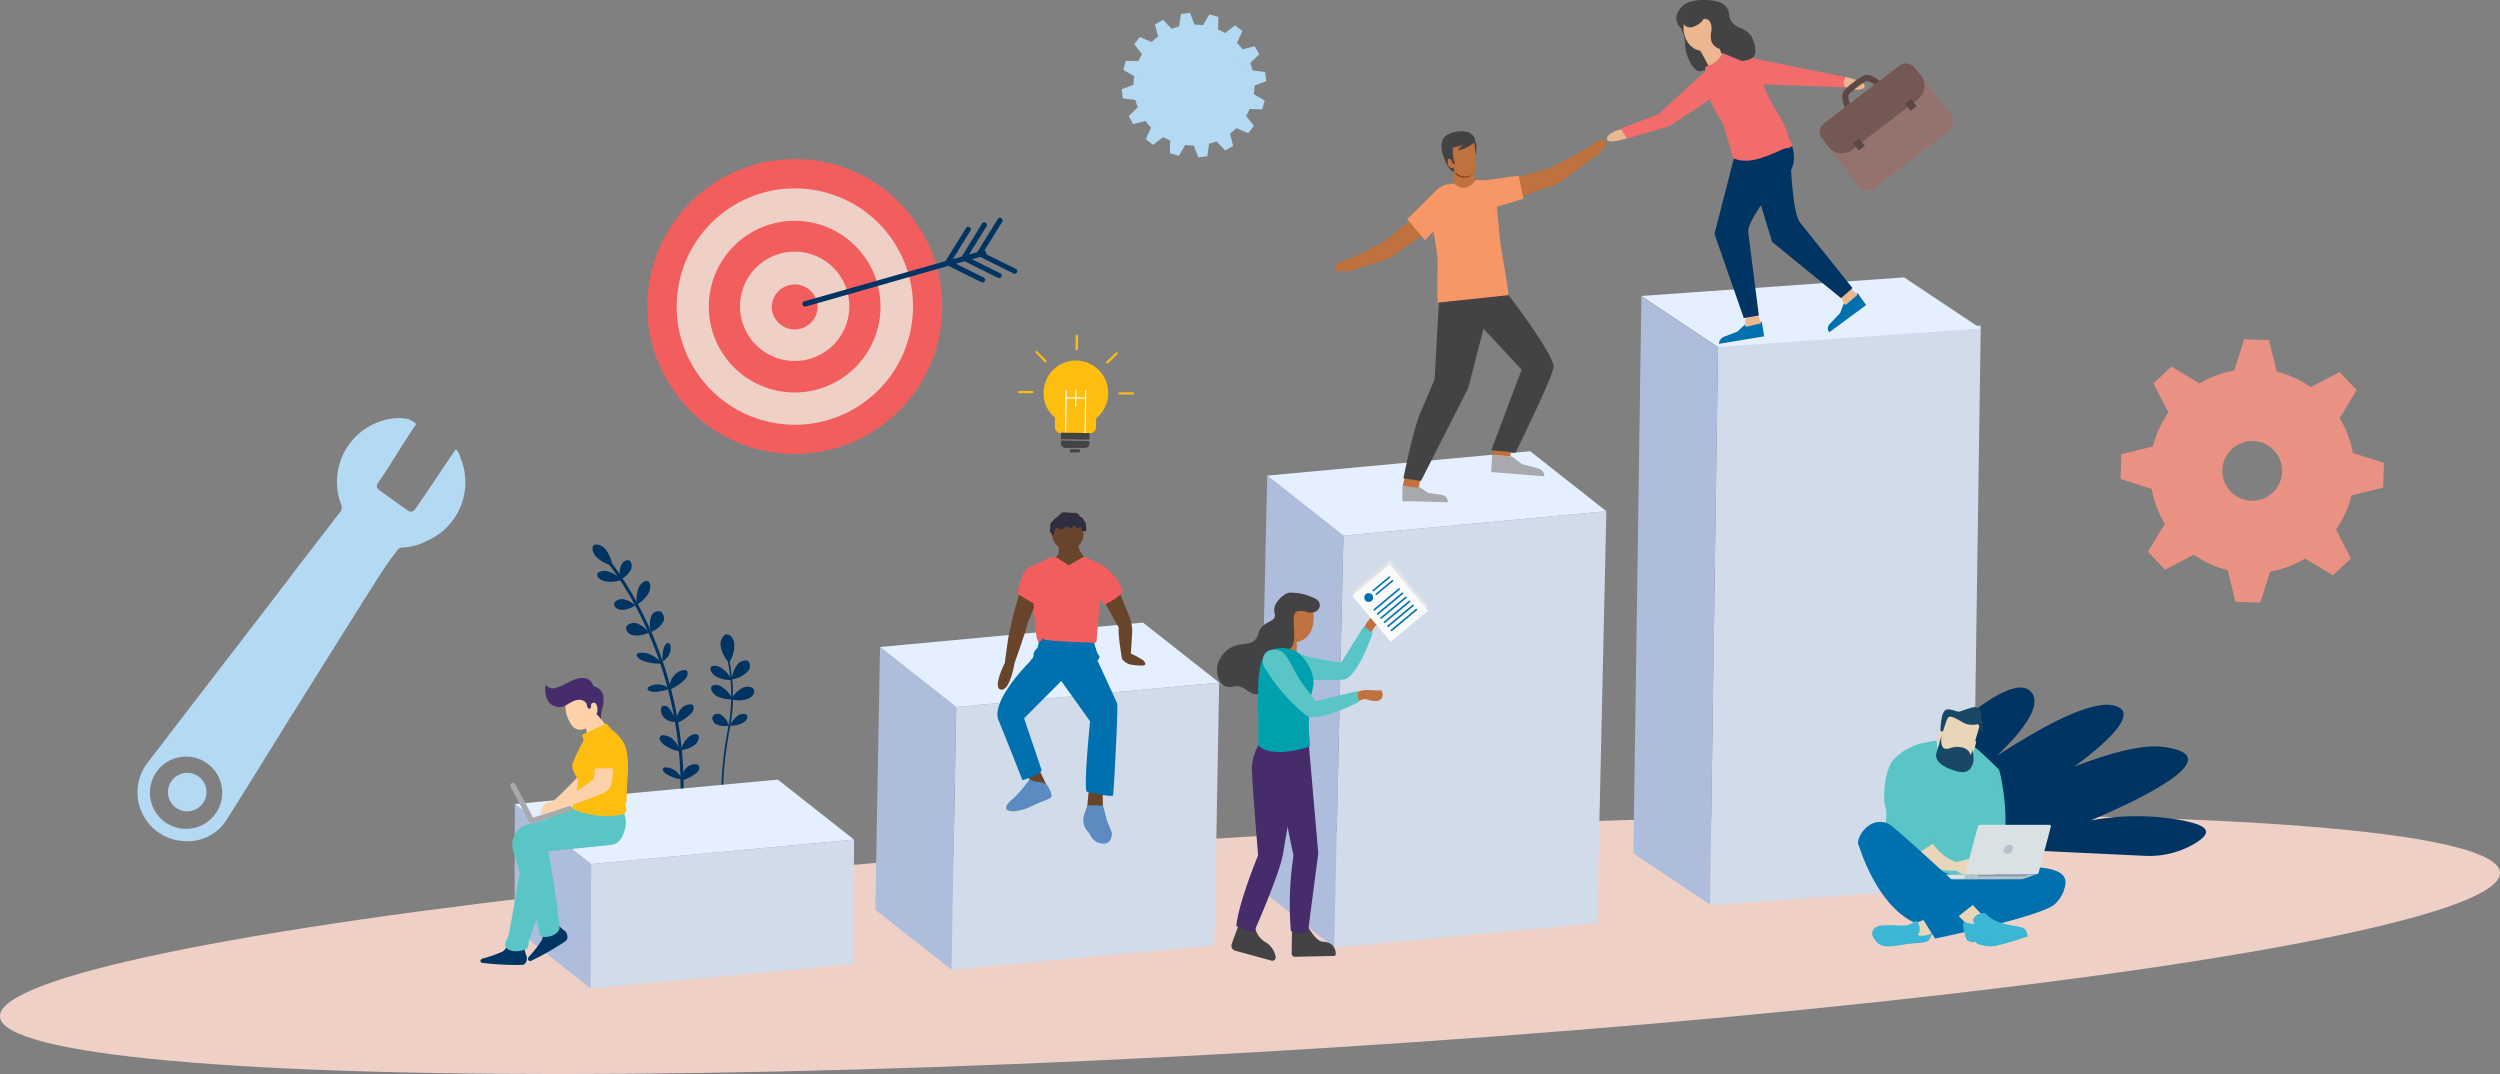 <svg xmlns="http://www.w3.org/2000/svg" viewBox="0 0 553.39 237.74"><rect x="0" y="0" width="553.39" height="237.74" fill="#808080" stroke="none"/><defs><style>.cls-1{fill:#efd0c7;}.cls-2{fill:#003462;}.cls-3{isolation:isolate;}.cls-4{fill:#d1dbea;}.cls-5{fill:#aebddc;}.cls-6{fill:#e4efff;}.cls-7{fill:#59c5c7;}.cls-8{fill:#c4d1e1;}.cls-9{fill:#e4eef3;}.cls-10{fill:#e9d6b8;}.cls-11{fill:#163f59;}.cls-12{fill:#194866;}.cls-13{fill:#0070af;}.cls-14{fill:#b6c2c9;}.cls-15{fill:#d8e5ed;}.cls-16{fill:#879ba6;}.cls-17{fill:#d9e1e4;}.cls-18{fill:#3bb6d5;}.cls-19{fill:#ecb690;}.cls-20{fill:#f26c6c;}.cls-21,.cls-41{fill:#434345;}.cls-22{fill:#a7a9ac;}.cls-23{fill:#bf713e;}.cls-24{fill:#f79765;}.cls-25{fill:#7b3500;}.cls-26{fill:#462c6b;}.cls-27{fill:#00a1af;}.cls-28{fill:#5d4744;}.cls-29{fill:#95726d;}.cls-30{fill:#735854;}.cls-31{fill:#68442a;}.cls-32{fill:#3f3d56;}.cls-33{fill:#f15e5d;}.cls-34{fill:#5b8bc0;}.cls-35{fill:#2f2e41;}.cls-36{fill:#e3e4e5;}.cls-37{fill:#fafafa;}.cls-38,.cls-45{fill:#febe10;}.cls-38,.cls-41{fill-rule:evenodd;}.cls-39,.cls-40{fill:#ffd67b;stroke:#fffef9;stroke-miterlimit:10;stroke-width:0.25px;}.cls-40{stroke-linecap:round;}.cls-42{fill:#b4d9f3;}.cls-43{fill:#e99182;}.cls-44{fill:#fdd1a9;}</style></defs><g id="Layer_2" data-name="Layer 2"><g id="Layer_1-2" data-name="Layer 1"><ellipse class="cls-1" cx="276.69" cy="209.07" rx="277.15" ry="23.86" transform="translate(-11.58 16.28) rotate(-3.3)"/><path class="cls-2" d="M474.71,189.44a19.75,19.75,0,0,0,11-2.65c4.72-2.79,2.54-4.17-2.64-5.18a55.2,55.2,0,0,0-20.26,0c14-6,30.36-14.53,15.86-16.29-4.52-.55-11.6,1.32-19.52,4.39,9-6.64,14-12.21,8.83-13.53-4.82-1.23-15,4-25.95,11.14,6.32-6.09,10.07-11.49,7.49-14.24-2.11-2.24-6.93,0-12.56,4.29.43-4-1.14-6.49-5-6.18-3.64.28-6.78,4.78-9.13,10.24-3.06-8.79-12-14.49-21.32-12.31-11,2.57-3.25,23.65-9.23,36.4Z"/><g class="cls-3"><polygon class="cls-4" points="355.58 113.17 353.53 204.33 295.32 209.73 297.37 118.57 355.58 113.17"/><polygon class="cls-5" points="295.32 209.73 278.46 196.44 280.51 105.28 297.37 118.57 295.32 209.73"/><polygon class="cls-6" points="297.37 118.57 280.51 105.28 338.71 99.88 355.58 113.17 297.37 118.57"/></g><g class="cls-3"><polygon class="cls-4" points="438.45 72.05 436.66 196.12 378.51 200.37 380.3 76.16 438.45 72.05"/><polygon class="cls-5" points="378.52 200.23 361.56 188.92 363.33 65.58 380.29 76.89 378.52 200.23"/><polygon class="cls-6" points="380.29 76.81 363.33 65.51 421.48 61.4 438.44 72.7 380.29 76.81"/></g><g class="cls-3"><polygon class="cls-4" points="269.87 151.09 268.82 209.25 210.62 214.66 211.66 156.5 269.87 151.09"/><polygon class="cls-5" points="210.62 214.66 193.75 201.37 194.8 143.21 211.66 156.5 210.62 214.66"/><polygon class="cls-6" points="211.66 156.5 194.8 143.21 253 137.81 269.87 151.09 211.66 156.5"/></g><path class="cls-7" d="M425.35,164.55c-2.23.52-6.35,2.41-7.26,5.74-1.37,5,1.09,12.41-3.09,19.56-1.34,2.27,22.43,5.73,22.43,5.73l5-25.3s-5.66-5.59-6.82-6C433.18,163.49,429.81,163.52,425.35,164.55Z"/><path class="cls-7" d="M442.46,170.3c.79,2,2.7,14.13.33,16.94-.28.32,1.19.86.9,2.35-.05.25-.51,1.44-.51,1.44l-1.91.46-5.71-3.31,1.13-1.29h.52a1.13,1.13,0,0,0,.37-1c-.13-.56,1.34-1.44,3.69-10.76C442,172.41,442.28,169.85,442.46,170.3Z"/><path class="cls-7" d="M440,186.62l-1.7-.39-.68-.12a1.21,1.21,0,0,1-.39.79l1.31.07,1.55.34,1.85,1.08Z"/><path class="cls-8" d="M437.52,188.14a5.25,5.25,0,0,1,2.43.7c.84.53,1.61,1.66.82,2.26a13,13,0,0,1-2,1.14S435.76,192.28,437.52,188.14Z"/><path class="cls-9" d="M440.76,191.14,440,191a15,15,0,0,0-3.15-.08c-.39.21-1.67,1-1.67,1l-.27.23a1.36,1.36,0,0,0,1.45-.18c.85-.55.91-.11.91-.11l-.15.72v.92l-.13.38s-.12.21,0,.29a.53.53,0,0,0,.52.13l.86-1.43.21,1.57a.59.59,0,0,0,.37.27c.24.06.25,0,.25,0l.19-.39a.57.57,0,0,0,.17.28.79.79,0,0,0,.49.14l-.05-1.65.33.85a.63.63,0,0,0,.38.27l.35.09Z"/><path class="cls-10" d="M426.57,184.47s1.93,5,6.72,6.42c.83.25,1.33,1.14.92,1.41a4.11,4.11,0,0,1-2.43.41,12.49,12.49,0,0,1-8.27-3.16c-3.45-3.38-4.53-4.91-4.15-6.58S426.57,184.47,426.57,184.47Z"/><path class="cls-7" d="M418.8,168.62c-1.05,1.63-1.68,4.26-1.73,8,0,2.93,2.46,7.76,2.83,9.23.06.25.2,1.31.2,1.31l2.81,2.79,5.77-3.72L427,183.63l-.52,0a8.25,8.25,0,0,1-.21-2c.1-.56-1.46-8.13-2.21-13C423.62,165.89,419.83,167,418.8,168.62Z"/><path class="cls-7" d="M423.68,183.54l1.67-.48.68-.16a1.23,1.23,0,0,0,.44.77l-1.32.13-1.52.43-1.79,1.17Z"/><path class="cls-10" d="M432.92,190.87l2.93-.74s.8,1.1.64,1.37a7.44,7.44,0,0,0,0,1.88L435,194.53l-1.14-.39s-.08-.49.32-.53-.26-.34-.47-.46S431.87,192.16,432.92,190.87Z"/><path class="cls-9" d="M428.87,164.36a1.75,1.75,0,0,0,1.06,2.25l1.64.59a1.8,1.8,0,0,0,2.29-1l1.53-4.1a1.74,1.74,0,0,0-1.06-2.24l-1.64-.6a1.79,1.79,0,0,0-2.28,1Z"/><path class="cls-10" d="M436,168.1a1.15,1.15,0,0,1-1.42.76l-5-1.42a1.12,1.12,0,0,1-.78-1.4l2.14-7.22a1.16,1.16,0,0,1,1.43-.76l5,1.42a1.12,1.12,0,0,1,.78,1.4Z"/><path class="cls-11" d="M437.73,162.37a4.45,4.45,0,0,0,1.13-.9,1.71,1.71,0,0,0-.3-1.56c-.46-.47-1.1,0-1.1,0s.74.74.73.93A15.2,15.2,0,0,1,437.73,162.37Z"/><path class="cls-12" d="M429.53,161.92a15.93,15.93,0,0,1,.46-3.76c.37-.77.63-1.31,1.67-1.1,1.55.29,1.48.61,2.35.38a24,24,0,0,1,3-.93,1.56,1.56,0,0,1,1.55,2,1.61,1.61,0,0,0,.29,1.52,2.69,2.69,0,0,1-1,.24,4.44,4.44,0,0,1-3.42-.39c-1-.58-2.77-1.73-3.23-1s-1.06,3.07-1.21,3.23S429.67,162.11,429.53,161.92Z"/><path class="cls-10" d="M430.45,164.54a.38.38,0,0,1-.48.25l-1.07-.3a.38.38,0,0,1-.26-.47l.57-1.92a.39.39,0,0,1,.48-.26l1.07.31a.37.37,0,0,1,.26.46Z"/><path class="cls-10" d="M436.84,166.37a.38.38,0,0,1-.47.26l-1.07-.31a.37.37,0,0,1-.26-.47l.57-1.92a.38.38,0,0,1,.47-.25l1.07.3a.37.37,0,0,1,.26.47Z"/><path class="cls-12" d="M429.82,162.69s-.85,2.84-1.13,3.79-.46,2.84,4.46,4.25c2.92.84,3.44-1.3,3.64-2a6.2,6.2,0,0,0-.2-2.67l-.34,1.18a2.41,2.41,0,0,0-1.66-1.72c-2.24-.64-3.12.5-4.1.19C429.73,165.49,429.52,164.11,429.82,162.69Z"/><path class="cls-13" d="M457,196.45c-.74,1.91-13.28,8.8-17.44,8.32l-12.56.39c-10.66-1.44-15.46-17.8-15.46-17.8.49-4.09,10.91,2,14.63,3.9,5.9,3,9.65,3.2,9.65,3.2,4,.46,8.62-2.47,13.63-2.5C454.94,191.93,458.14,193.43,457,196.45Z"/><path class="cls-14" d="M429.69,194.07v-.53l21.62,0V194l-.05.09a1.43,1.43,0,0,1-1.35.53l-18.81.05a1.45,1.45,0,0,1-1.35-.52Z"/><path class="cls-15" d="M434.9,194.14a0,0,0,0,1,0,0l0,.08a1,1,0,0,1-.31.26h-3.29a1.49,1.49,0,0,1-1.3-.42l-.05-.07v-.27h5Z"/><rect class="cls-16" x="437.82" y="193.63" width="10.8" height="0.36" transform="translate(-0.47 1.08) rotate(-0.14)"/><path class="cls-17" d="M435,193.51l2.77-10.44a.72.72,0,0,1,.64-.5l15.17,0a.36.36,0,0,1,.37.49l-2.77,10.44Z"/><path class="cls-14" d="M443.58,188a.73.73,0,0,0,.73,1,1.39,1.39,0,0,0,1.24-1,.72.72,0,0,0-.73-1A1.36,1.36,0,0,0,443.58,188Z"/><path class="cls-10" d="M425,207.85c1.5.27,2.66-1.41,2.66-1.41l3.91-2.93-.78-2-7.58,3.2S423.52,207.57,425,207.85Z"/><path class="cls-18" d="M427.68,206.32a3.77,3.77,0,0,1-.3,1c-.3.77-.66,1-1,1.14-1.45.4-2.49.17-6,.77s-4.51.1-5.5-1.49.08-2.8,1.78-2.9c2.45-.14,3.81.15,5.09,0a4.09,4.09,0,0,0,2.21-.93c.74-.43,1.38,2.21.67,2.81S427.14,207.31,427.68,206.32Z"/><path class="cls-18" d="M426.91,207.82c-1.44.4-2.48.17-6,.78s-4.51.09-5.5-1.5a1.76,1.76,0,0,1-.19-1.88,1.65,1.65,0,0,0-.38,2.47c1,1.59,2,2.1,5.5,1.49s4.52-.37,6-.77a1.34,1.34,0,0,0,.82-.69A.93.93,0,0,1,426.91,207.82Z"/><path class="cls-10" d="M427.67,206.37a.18.18,0,0,0,0-.05l0,.05Z"/><path class="cls-13" d="M425.35,203s26.72-10.31,28.24-10.3c5.13,0,3.88,5.11,1.24,7.46-3.11,2.78-26.5,7.6-26.5,7.6Z"/><polygon class="cls-10" points="435.86 205 428.71 198.14 431.85 195.19 439.64 203.48 435.86 205"/><path class="cls-13" d="M437.44,199.72s-18.19-16.89-19.43-17.4c-4.18-1.74-6.86,2.78-6.74,4.36.16,2,18.65,19,18.65,19Z"/><path class="cls-18" d="M448.29,205.72a3,3,0,0,1,.48,1.55s-6.19,2.19-8.36,2.2a11.8,11.8,0,0,1-2.53-.51c-.16-.05-.53-.47-.69-.52s-.37.19-.62.11a8.09,8.09,0,0,1-1.13-.43c-1.26-2.73-.8-4.06-.8-4.06s2.82.83,2.34.21c-1-1.35,2-2.67,2.62-2C442.19,205.2,447.05,204.57,448.29,205.72Z"/><path class="cls-18" d="M448.62,206.29a55.92,55.92,0,0,1-6.7,2.21,13.78,13.78,0,0,1-7-1.67,13.61,13.61,0,0,0,.51,1.29,8.09,8.09,0,0,0,1.13.43c.25.08.33-.2.62-.11s.53.47.69.52a11.8,11.8,0,0,0,2.53.51c2.17,0,8.36-2.2,8.36-2.2A4.16,4.16,0,0,0,448.62,206.29Z"/><path class="cls-13" d="M380.51,76.11l7.6-1.26,1.06-.18,1.32-.22L390,71.23l-3.77.65-1.7,1.55-2.87,1.09a1.82,1.82,0,0,0-1.17,1.59Z"/><path class="cls-19" d="M389.84,71.56l-3.17.76a.31.31,0,0,1-.37-.21l.12-2.19,2.63-.59Z"/><path class="cls-13" d="M404.93,73.54l6.2-4.57.86-.64,1.09-.8-1.88-2.66-3.07,2.3-.81,2.15L405,71.74a1.38,1.38,0,0,0-.09,1.8Z"/><path class="cls-19" d="M411.19,65.25l-2.49,2.12a.31.31,0,0,1-.41,0l-.89-2,2.08-1.72Z"/><polygon class="cls-20" points="381.97 11.69 408.88 17.14 409.04 19.35 389.12 18.65 381.97 11.69"/><path class="cls-21" d="M371.22,4.75s1.87,2.65,1.79,5,1.87,6.39,3.41,6,3.95-.28,3.55-2.83S371.22,4.75,371.22,4.75Z"/><path class="cls-21" d="M380.68,12.81a3.54,3.54,0,0,1-2.39-.79,6.69,6.69,0,0,1-1.63-2A12.13,12.13,0,0,1,375.19,6a2.35,2.35,0,0,1-2.32.64,2.79,2.79,0,0,1-1.69-3.35A4.31,4.31,0,0,1,374,.43a10.22,10.22,0,0,1,4.12-.38,7.65,7.65,0,0,1,2.68.52,3.17,3.17,0,0,1,1.84,1.92c.16.55.11,1.15.3,1.69a4,4,0,0,0,2.26,2,5.33,5.33,0,0,1,2.47,1.83c.57,1,1.34,3.54.57,4.44s-1.93.95-3.09,1.11-3.38-.71-4.55-.84"/><ellipse class="cls-19" cx="377.07" cy="6.11" rx="5.18" ry="4.39" transform="translate(347.61 382.07) rotate(-86.45)"/><path class="cls-2" d="M393.15,30.93,384,34.29l-4.49,17.47L386,70.4l3.33-.58s-2-15.78-2.35-18.4,6.7-11.22,6.7-11.22,5.75-2,2.33-9.79S393.15,30.93,393.15,30.93Z"/><path class="cls-2" d="M390.24,28.71,387,36.29l5.27,17.25L407.53,66l2.53-2.23s-9.91-12.43-11.59-14.48-2.06-12.73-2.06-12.73-2.08,3.22-2.15-3.24C394.17,24.84,390.24,28.71,390.24,28.71Z"/><path class="cls-19" d="M379.54,17l2-4.54a4.71,4.71,0,0,1-.74-4.72l-5,2.42Z"/><path class="cls-20" d="M383.67,35c3.43,1.64,7.88-.6,11.41-2.16.59,0,1.62-.16,1.65-.74,0-.14-.65-1.54-.69-1.66-2-6-4.79-7.46-5.88-12.82-.51-1.8-1,.36-1.92-2.78l-1.1-.58a18.08,18.08,0,0,0-1.84-.86l-4-1.66-.2.38a5.36,5.36,0,0,1-3.25,2.52c-.31.09-.48.31-.42.79,0,0,0,.39,0,.43,0,4.5,1.35,7.52,3.93,11.43Z"/><path class="cls-21" d="M377.09,4.27a4.45,4.45,0,0,1-2.26,1.65,1.82,1.82,0,0,1-1.9-.3,1.71,1.71,0,0,1-.27-1.4A4.32,4.32,0,0,1,375.58,1a6.09,6.09,0,0,1,4.47.41,3.93,3.93,0,0,1,2.48,3.27c0,.74-.33,1.54,0,2.19a2.8,2.8,0,0,0,1.34,1c.5.24,1,.6,1.11,1.16a1.21,1.21,0,0,1-.42,1,2.9,2.9,0,0,1-1,.54,5.14,5.14,0,0,1-2.71.28,2.75,2.75,0,0,1-2-1.67A4.79,4.79,0,0,1,378.8,7a3.47,3.47,0,0,0-.23-2.07,1.34,1.34,0,0,0-1.78-.62"/><path class="cls-19" d="M360.37,30.53s-4.37,1.53-4.67.31,3.05-2.57,3.93-2.13S360.37,30.53,360.37,30.53Z"/><path class="cls-19" d="M408.56,17.08s4.55.85,4.21,2.06-3.93.7-4.47-.11S408.56,17.08,408.56,17.08Z"/><polygon class="cls-20" points="367.01 25.32 377.44 15.83 379.65 21.22 369.59 27.89 367.01 25.32"/><polygon class="cls-20" points="360.12 30.68 369.59 27.89 367.01 25.32 358.77 28.43 360.12 30.68"/><path class="cls-22" d="M341.84,105.43l-8.94-.72-1.25-.1-1.57-.12.23-3.78,4.44.38,2.13,1.63,3.67,1a1.78,1.78,0,0,1,1.29,1.68Z"/><polygon class="cls-23" points="330.38 100.71 334.36 101.03 334.44 99.69 330.46 99.37 330.38 100.71"/><path class="cls-22" d="M320.54,111.18l-7.7-.22-1.08,0-1.34,0,0-3.25,3.82.13,1.9,1.3,2.93.38a1.65,1.65,0,0,1,1.44,1.73Z"/><path class="cls-23" d="M310.51,107.64l3.25.31a.29.29,0,0,0,.33-.25l.37-2-3.47-.35Z"/><path class="cls-21" d="M317.55,84l1-17.83,14.82-1.6s10.89,14.15,10.52,16.74-8.42,18.89-8.42,18.89l-5.36-.55,6.72-17.83-8.45-9.06L325,85.89l-10.45,20.56-3.89-.56s2.26-11.68,4.12-15.39Z"/><path class="cls-23" d="M350.7,33.35s3.77-3.17,4.61-2.24-1.95,3.81-2.92,3.84S350.7,33.35,350.7,33.35Z"/><path class="cls-24" d="M318.25,67l15.68-1.67c-.34-2.66-.94-6.35-1.31-8.39l-.06-.37c-.24-1.31-.44-2.6-.58-4,0-.14,0-.27,0-.41-.05-.55-.15-.32-.17-.9,0-.95-.24-3-.35-4.07-.18-1.78-.06-3.7-.43-4.84-.47-1.38-.32-2-1.9-2.25a7.91,7.91,0,0,0-2.11-.25l-6.27.92c-4.33.63-4.32,4.87-3.88,7.73.34,2.27.75,4.54,1.11,6.81.48,3.09.16,3.51.2,6.63C318.16,62.82,318.16,66,318.25,67Z"/><polygon class="cls-23" points="335.94 43.76 345.15 40.52 352.75 34.81 351.44 32.78 343.06 37.25 334.99 39.5 335.94 43.76"/><path class="cls-23" d="M299.91,56.88s-4.76,1.27-4.48,2.5,4.24.58,4.82-.2S299.91,56.88,299.91,56.88Z"/><polygon class="cls-23" points="315.82 51.35 307.89 57.05 298.87 60.02 297.95 57.78 306.41 53.47 312.88 48.13 315.82 51.35"/><path class="cls-23" d="M326.18,36.87l.33,3.2s-2.14,3-4.64.54l-.13-3.28Z"/><path class="cls-25" d="M324,39.3a.54.54,0,0,0,.18,0,2.68,2.68,0,0,0,1.93-.83.11.11,0,0,0,0-.16.14.14,0,0,0-.18,0,2.48,2.48,0,0,1-3.63-.08.14.14,0,0,0-.18,0,.1.1,0,0,0,0,.16A2.76,2.76,0,0,0,324,39.3Z"/><path class="cls-23" d="M326.64,33.12c-.15,2.55.78,5.21-1.37,5.84-1,.32-2.34-.37-3.27-1a3.35,3.35,0,0,1-1.83-2.26c-.56-2.58.7-5.29,2.66-5.76C325.94,29.22,326.79,30.48,326.64,33.12Z"/><path class="cls-21" d="M326.49,31.13a1,1,0,0,0-.23-.89l-.17-.2a5.43,5.43,0,0,0-1-.77h0a6.54,6.54,0,0,0-4.78.59,2.27,2.27,0,0,0-1.11,1.56,5.49,5.49,0,0,0,.26,3c.08.26.16.49.24.68a6.74,6.74,0,0,0,1.65,2.72A.93.93,0,0,0,322,38h0l-.09-.13a3.61,3.61,0,0,1-.15-.86.49.49,0,0,1-.28.2.64.64,0,0,1-.37-.09,1.2,1.2,0,0,1-.65-1,2.9,2.9,0,0,1,0-.5h0a.9.9,0,0,1,.12-.36.28.28,0,0,1,.2-.13.82.82,0,0,1,.46.25l0,0a2.78,2.78,0,0,0,.12.38l.16.42a1.65,1.65,0,0,0,.56.17v-.09a7,7,0,0,1-.49-2.45c0-.21,0-.41,0-.62s0-.38,0-.57v0a7.35,7.35,0,0,0,2.4-.68,3,3,0,0,0-.69.58l-.19.22c-.16.18-.3.37-.45.54a6.76,6.76,0,0,0,3.28-1.44l.37-.31h0c0,.21.07.43.11.65a16.22,16.22,0,0,1,.21,2.41h0c0-.21.05-.42.09-.64a6.11,6.11,0,0,0,.08-.87A3.81,3.81,0,0,0,326.49,31.13Z"/><polygon class="cls-24" points="328.03 40.01 336.16 38.88 337.23 44 330.34 46.07 328.03 40.01"/><polygon class="cls-24" points="317.8 42.25 311.49 48.53 315.44 53.19 319.14 49.23 317.8 42.25"/><path class="cls-23" d="M302,139.39s-.14-1.25,1.73-2.85,1.74-1.74,1.74-1.74a1.52,1.52,0,0,1,1.38,1.47c0,1.34-2.52,2.37-2.52,2.37l-1.5,2.59-1.15-.5Z"/><path class="cls-7" d="M283.51,149.18c-1.56-.38-3.31-2.77-.8-4.64,1.94-1.45,4,.19,8.56,1.2,1.45.33,5.62.91,5.62.91l5-8,1.93,1.52s-3.43,10.31-6.64,10.26a40.29,40.29,0,0,1-13.66-1.22"/><polygon class="cls-23" points="287.07 140.69 287 145.72 283.49 145.67 283.64 137.51 287.07 140.69"/><path class="cls-23" d="M286.28,133s4.71-.5,4.51,4.09-3.75,5.41-4.72,4.87-3.18-3.52-2.16-6.24S286.28,133,286.28,133Z"/><path class="cls-21" d="M290.07,135.65c2.15,0,3-2.37.75-3.3a11.77,11.77,0,0,0-5.54-1.15c-1.16.21-3.69,2.47-3.16,4.38s-1.23,1.72-2.6,3-.62,2.15-2,3.35-5.36-.42-7.71,4.38c-1.06,2.15-.12,6.56,3.23,5.65,2.63-.7,3.57,2.74,6.5,1.44s.56-7.15,2-9,3.69.52,4.62-1.6-.65-7,1-7.49C288.42,135,289.48,135.64,290.07,135.65Z"/><path class="cls-21" d="M274.42,204.11l-1.77,4.82a1.16,1.16,0,0,0,.72,1.5l8,2.19a.75.75,0,0,0,1-.83,4.71,4.71,0,0,0-2.32-3.29,4.53,4.53,0,0,1-2.25-3.83Z"/><path class="cls-21" d="M286,205.46l-.09,5.6a.73.73,0,0,0,.72.73l8.61-.18a.45.45,0,0,0,.44-.45c0-.84-.32-2.59-2.92-2.72-1.58-.08-3.37-3.57-3.37-3.57Z"/><path class="cls-26" d="M289.68,164.39l2.13,24.49-2.3,17.56a8.94,8.94,0,0,1-3.77-.35,72.14,72.14,0,0,1,.58-16.68l-3.07-14.91-1-10.95Z"/><path class="cls-26" d="M273.66,205l3.87,1.41s5.73-12.85,6.49-17.52,4.15-23.63,4.15-23.63l-1.47-.62-8.17.35a11,11,0,0,0-1.42,5.06c0,2.69,1.38,19.28,1.38,19.28S274.19,199.68,273.66,205Z"/><path class="cls-27" d="M287.57,144.64s3.05,2.68,3.19,6.25c.06,1.57-.82,3.06-1,6.31a58.12,58.12,0,0,0,.25,8s-8.22,2.95-11.48-.18c.18-11.43-1.11-19.55,3-21.16A6.48,6.48,0,0,1,287.57,144.64Z"/><path class="cls-23" d="M300,153.6s.77-1,3.23-.84,2.46,0,2.46,0a1.52,1.52,0,0,1,0,2c-.91,1-3.47-.06-3.47-.06l-2.88.81-.47-1.15Z"/><path class="cls-7" d="M279.91,147.73c-.85-1.35-.45-4.29,2.66-3.88,2.4.31,2.77,3,5.3,6.82.81,1.25,3.4,4.57,3.4,4.57l9.17-2.27.33,2.42s-9.64,5-11.91,2.74a40,40,0,0,1-8.95-10.4"/><path class="cls-2" d="M161.39,146.7a7.11,7.11,0,0,1-1.9-3.91c-.08-.81.47-2.27,1.31-2.35s1.62.89,1.74,2.07A7.09,7.09,0,0,1,161.39,146.7Z"/><path class="cls-2" d="M162,150.4a6,6,0,0,1,1.39-3.5c.47-.52,1.75-1,2.3-.48a1.74,1.74,0,0,1-.3,2.33A6,6,0,0,1,162,150.4Z"/><path class="cls-2" d="M161.88,154.78a6,6,0,0,1,2.7-2.63c.64-.28,2-.19,2.3.5s-.29,1.61-1.23,2A6,6,0,0,1,161.88,154.78Z"/><path class="cls-2" d="M162,150.51a6.69,6.69,0,0,1-3.59-.82c-.61-.35-1.4-1.4-1.09-1.93s1.34-.51,2.22,0A6.75,6.75,0,0,1,162,150.51Z"/><path class="cls-2" d="M162.16,154.78a6.53,6.53,0,0,1-3.62-.76c-.61-.36-1.39-1.43-1.06-2s1.37-.56,2.25,0A6.45,6.45,0,0,1,162.16,154.78Z"/><path class="cls-2" d="M161.36,160.62a4.36,4.36,0,0,1-2.91-.34c-.46-.27-1-1.2-.66-1.76a1.36,1.36,0,0,1,1.86-.27A4.38,4.38,0,0,1,161.36,160.62Z"/><path class="cls-2" d="M161.59,160.63a5.3,5.3,0,0,1,1.92-2.33c.48-.3,1.55-.44,1.84,0s-.11,1.21-.82,1.65A5.28,5.28,0,0,1,161.59,160.63Z"/><path class="cls-2" d="M163.32,184.35a1.83,1.83,0,0,0,.83.08l-.06-.39,0,.2,0-.2a2.25,2.25,0,0,1-1.85-.83c-1.05-1.07-1.72-3-2-5.78-.37-3.79,0-9,1.2-15.56a38.38,38.38,0,0,0,.24-14.47,17.45,17.45,0,0,1-.25-1.83l-.4,0c0,.54.14,1.15.26,1.86a37.92,37.92,0,0,1-.24,14.34c-2.59,14.54-.94,19.83.91,21.7A3.2,3.2,0,0,0,163.32,184.35Z"/><path class="cls-2" d="M150.84,183.5c3.78-35.7-15.49-58.95-15.69-59.18l-.52.44c.2.22,19.28,23.27,15.53,58.67Z"/><path class="cls-2" d="M135.54,125.19a7.3,7.3,0,0,0-1.67-3.79c-.53-.58-1.89-1.19-2.43-.7s-.3,1.64.47,2.48A7.26,7.26,0,0,0,135.54,125.19Z"/><path class="cls-2" d="M137.6,128.35a6.89,6.89,0,0,0-3.22-1.92c-.69-.17-2,0-2.16.66s.63,1.32,1.64,1.56A6.84,6.84,0,0,0,137.6,128.35Z"/><path class="cls-2" d="M140.61,134a5.2,5.2,0,0,0-2.94-1.4c-.6,0-1.68.43-1.73,1.09s.69,1.24,1.57,1.3A5.17,5.17,0,0,0,140.61,134Z"/><path class="cls-2" d="M137.3,128.28a5.13,5.13,0,0,0,2.37-2.2c.25-.55.22-1.71-.37-2s-1.4.18-1.78,1A5.17,5.17,0,0,0,137.3,128.28Z"/><path class="cls-2" d="M150.71,166.06a6.08,6.08,0,0,0,3.22-1.29c.5-.43,1-1.54.64-2s-1.36-.3-2.08.32A6.11,6.11,0,0,0,150.71,166.06Z"/><path class="cls-2" d="M141,133.8a6.79,6.79,0,0,0,2.7-2.78c.32-.67.37-2.05-.25-2.35s-1.52.31-2,1.28A6.89,6.89,0,0,0,141,133.8Z"/><path class="cls-2" d="M144.12,139.87a5.19,5.19,0,0,0,2.71-2.27,1.9,1.9,0,0,0-.56-2.22,1.66,1.66,0,0,0-2.08,1A5.14,5.14,0,0,0,144.12,139.87Z"/><path class="cls-2" d="M143.61,140a5.48,5.48,0,0,0-2.91-2.09c-.65-.15-1.9.2-2.07.94s.51,1.54,1.45,1.75A5.51,5.51,0,0,0,143.61,140Z"/><path class="cls-2" d="M150.55,166.35a5.51,5.51,0,0,0-1.86-2.92c-.55-.45-1.92-.92-2.42-.55s-.21,1.24.6,1.9A8.76,8.76,0,0,0,150.55,166.35Z"/><path class="cls-2" d="M148.26,152.42a4.66,4.66,0,0,0-2.75-.92c-.62,0-1.89.32-2.11.77s.41.85,1.32.88A9.69,9.69,0,0,0,148.26,152.42Z"/><path class="cls-2" d="M146.68,146.43a4,4,0,0,0,1.63-2c.2-.53.24-1.7-.12-2s-.91.08-1.2.85A7.8,7.8,0,0,0,146.68,146.43Z"/><path class="cls-2" d="M149.59,159.73a7.63,7.63,0,0,0-1.68-3.17c-.41-.39-1.32-.54-1.55.12a2.44,2.44,0,0,0,.73,2.27A2.91,2.91,0,0,0,149.59,159.73Z"/><path class="cls-2" d="M148.17,152.7a10.46,10.46,0,0,0,3.61-2.49c.46-.57.69-1.7,0-1.89a3,3,0,0,0-2.55,1.21A4.31,4.31,0,0,0,148.17,152.7Z"/><path class="cls-2" d="M149.91,160a9.07,9.07,0,0,0,3.31-2.34c.4-.53.51-1.58-.21-1.74a2.74,2.74,0,0,0-2.4,1.14A3.63,3.63,0,0,0,149.91,160Z"/><path class="cls-2" d="M150.75,178.69a5.51,5.51,0,0,0-1.86-2.92c-.56-.45-1.92-.92-2.43-.55s-.2,1.24.6,1.9A8.78,8.78,0,0,0,150.75,178.69Z"/><path class="cls-2" d="M151,172.56a4.57,4.57,0,0,0-1.88-2.19c-.53-.34-1.79-.69-2.22-.41s-.1.94.68,1.43A9.49,9.49,0,0,0,151,172.56Z"/><path class="cls-2" d="M150.86,178.93a10.37,10.37,0,0,0,3.89-2c.53-.5.9-1.59.22-1.87a3,3,0,0,0-2.68.87A4.36,4.36,0,0,0,150.86,178.93Z"/><path class="cls-2" d="M151.05,172.69a8.21,8.21,0,0,0,3.37-1.81c.42-.45.58-1.42-.12-1.66a2.59,2.59,0,0,0-2.41.8A3.15,3.15,0,0,0,151.05,172.69Z"/><path class="cls-2" d="M146.6,146.9a7,7,0,0,0-3-2.15c-.71-.27-2.23-.42-2.57,0s.28,1.11,1.33,1.52A11.35,11.35,0,0,0,146.6,146.9Z"/><path class="cls-28" d="M410.25,18.23a12.14,12.14,0,0,0-2.07,1.84,2.1,2.1,0,0,0-.37,1.37,5.69,5.69,0,0,0,.22,1.33,10.24,10.24,0,0,0,.54,1.53.66.66,0,0,0,1.22,0,.65.65,0,0,0,0-.51,9.38,9.38,0,0,1-.47-1.32,5.16,5.16,0,0,1-.17-1,1.08,1.08,0,0,1,.1-.54,14.89,14.89,0,0,1,1.83-1.6,16,16,0,0,1,2-1.36,1,1,0,0,1,.55.05,4,4,0,0,1,.93.43,8.65,8.65,0,0,1,1.14.79.66.66,0,0,0,.48.15.65.65,0,0,0,.6-.71.61.61,0,0,0-.24-.45,10.66,10.66,0,0,0-1.32-.92A5.89,5.89,0,0,0,414,16.7a2.1,2.1,0,0,0-1.42,0A12.47,12.47,0,0,0,410.25,18.23Z"/><rect class="cls-29" x="404.7" y="19.04" width="25.8" height="18.08" rx="2.41" transform="translate(68.9 259.56) rotate(-37.42)"/><path class="cls-30" d="M403.77,27.28a2.4,2.4,0,0,0-.44,3.37l1.39,1.83a3.73,3.73,0,0,0,5.23.7L424.52,22a3.73,3.73,0,0,0,.7-5.23L423.82,15a2.41,2.41,0,0,0-3.38-.45Z"/><rect class="cls-28" x="422.09" y="22.17" width="1.7" height="2.02" transform="translate(72.97 261.8) rotate(-37.42)"/><rect class="cls-28" x="410.63" y="30.95" width="1.7" height="2.02" transform="translate(65.28 256.64) rotate(-37.42)"/><path class="cls-31" d="M253,146.12a22.46,22.46,0,0,0-2.68-1.45l.25-3.92a9.22,9.22,0,0,0-.47-4l-2.32-5.71-3.32,2.17,3.2,5.76c-.29,1.11.7,6.88.7,6.88h0a3.37,3.37,0,0,0,2.34,1.33C252.48,147.38,254.54,147.63,253,146.12Z"/><path class="cls-32" d="M227.65,169.32c-.13.25-.27.5-.41.74l-.24-.14c.14-.24.28-.48.41-.73Z"/><circle class="cls-31" cx="236.36" cy="118.26" r="3.47"/><path class="cls-31" d="M234,119.89s1.11,2.62-.49,3.61,2.52,5.24,2.52,5.24l4.7-4.84s-2.43-1.63-2-4.23Z"/><path class="cls-31" d="M225.82,130.76l-1.19,4.15c-.25.86-.46,1.72-.64,2.59-.28,1.38-.56,2.13-.85,4-.47,3.08-.71,5.23-.71,5.23s-2.87,5.59-.85,5.92,3-5.89,3-5.89,2.51-6.92,2.89-8.92l2-4.74Z"/><polygon class="cls-31" points="227.37 171.13 228.76 174.91 231.95 174.38 229.99 170.31 227.37 171.13"/><polygon class="cls-31" points="241.06 174.38 240.54 179.87 244.16 179.93 244.08 175.15 241.06 174.38"/><path class="cls-13" d="M230.14,141.24l-.46,2.16s-.88.71-.89,1.43a1.46,1.46,0,0,1-.31,1s-.14,0-.29.28a1.66,1.66,0,0,1-.3.43s-8.66,8.55-6.85,12.91,5.29,13.25,5.29,13.25,4.22-1.24,4.23-2.25L226.69,159l8.23-8.26,6.37,8.92s-1.54,15.45-.68,15.61,5.62,1.25,5.77.81,1.18-19.65.9-20.37-4.34-9.47-4.34-9.47.74-.86.31-1.16-1.11-3.05-1.11-3.05S230.89,140,230.14,141.24Z"/><path class="cls-33" d="M236.61,125.14l-2.88-1.84s-1.72,0-2.16.46a20.69,20.69,0,0,1-3.06,1.54s.31,17.36,1.48,16.8.3-1,1.16-.56,11.13.75,11.27.75.3-.28.3-.28l.71-8.81s3.42-5.16,2.2-6.72-5.73-3.27-5.73-3.27Z"/><path class="cls-33" d="M229.67,125.18l-1.16,0a3.86,3.86,0,0,0-2.35,2.71c-.76,2.3-1.07,3.31-.78,3.6s4.15,2.53,4.15,2.53Z"/><path class="cls-33" d="M241.17,127.45l2.68-2.35s3.93,2.4,4.61,5.81c.15.76-4.06,3.25-4.18,2.83S241.17,127.45,241.17,127.45Z"/><path class="cls-34" d="M229.08,173l-1.18-.45-1.31,1.68a22.37,22.37,0,0,1-2.71,2.88c-1.15,1-2.25,2.52.75,2.47a13.37,13.37,0,0,0,3.19-.86,30.34,30.34,0,0,1,3.14-1.4c.95-.35,1.82-.75,1.83-1.08a5.27,5.27,0,0,0-1.24-2.72A8.73,8.73,0,0,0,229.08,173Z"/><path class="cls-34" d="M244.18,178.33s-3.51-.11-3.49,0-1,2.4-.9,3.27a3.9,3.9,0,0,0,1.12,2.62c.48.44.83,2.33,3.14,2.51s2.06-2.43,2.06-2.43L245,181.53Z"/><path class="cls-35" d="M234.29,114.21a5.23,5.23,0,0,1-.55.41,5,5,0,0,0-.66.64l-.23.25a1.19,1.19,0,0,0-.4.73c0,.11,0,.21.05.32,0,.42-.22.87,0,1.24.06.11.16.19.22.29a.71.71,0,0,1,.1.45.55.55,0,0,0,.49-.4,5.2,5.2,0,0,0,.11-.67.69.69,0,0,1,.34-.56c.43-.2.92.36,1.39.23.32-.09.5-.49.83-.55a1.15,1.15,0,0,1,.68.2c.22.1.51.15.67,0s.12-.32.26-.4.36,0,.49.2.25.32.44.32.46-.34.69-.25.14.52.3.76.43.19.67.17a.25.25,0,0,0,.27-.22.34.34,0,0,0,0-.1l-.08-1.33a.66.66,0,0,0-.06-.27c-.06-.13-.21-.19-.3-.3s-.19-.61-.44-.78-.31-.09-.44-.17-.22-.34-.34-.5a1,1,0,0,0-.75-.38,8.23,8.23,0,0,0-.86,0,9.58,9.58,0,0,0-1.77-.12C234.87,113.45,234.64,113.88,234.29,114.21Z"/><path class="cls-36" d="M299.48,130.8a.13.13,0,0,0,0,.17L307.84,141a.12.12,0,0,0,.17,0l8.1-6.75a.12.12,0,0,0,0-.17l-8.37-10.05a.14.14,0,0,0-.18,0Z"/><path class="cls-37" d="M299.39,131.8a.14.14,0,0,0,0,.18l8.38,10a.12.12,0,0,0,.17,0l8.1-6.75a.12.12,0,0,0,0-.17l-8.38-10.05a.12.12,0,0,0-.17,0Z"/><path class="cls-13" d="M309.85,130.51l-5.52,4.61a.2.2,0,0,1-.26,0,.19.19,0,0,1,0-.26l5.52-4.61a.19.19,0,0,1,.26,0A.18.18,0,0,1,309.85,130.51Z"/><path class="cls-13" d="M307.71,127.85l-3.66,3.05c-.05,0-.15,0-.21-.06s-.08-.17,0-.22l3.66-3.05s.14,0,.21.06S307.77,127.81,307.71,127.85Z"/><path class="cls-13" d="M308.39,128.66l-3.67,3.05c-.05,0-.14,0-.21-.06s-.07-.18,0-.22l3.66-3.05c.05,0,.15,0,.21.06S308.44,128.62,308.39,128.66Z"/><path class="cls-13" d="M310.61,131.43l-5.52,4.6a.2.2,0,0,1-.26,0,.19.19,0,0,1,0-.26l5.52-4.61a.19.19,0,0,1,.23.29Z"/><path class="cls-13" d="M311.37,132.34l-5.52,4.6a.2.2,0,0,1-.26,0,.19.19,0,0,1,0-.26l5.52-4.61a.19.19,0,0,1,.23.29Z"/><path class="cls-13" d="M312.13,133.25l-5.52,4.6a.18.18,0,0,1-.26,0,.19.19,0,0,1,0-.26l5.52-4.6a.18.18,0,0,1,.26,0A.19.19,0,0,1,312.13,133.25Z"/><path class="cls-13" d="M312.89,134.16l-5.52,4.6a.18.18,0,0,1-.26,0,.19.19,0,0,1,0-.26l5.52-4.6a.18.18,0,0,1,.26,0A.19.19,0,0,1,312.89,134.16Z"/><path class="cls-13" d="M313.65,135.07l-5.52,4.6a.18.18,0,0,1-.26,0,.19.19,0,0,1,0-.26l5.52-4.6a.18.18,0,0,1,.26,0A.19.19,0,0,1,313.65,135.07Z"/><circle class="cls-13" cx="302.97" cy="132.27" r="0.97"/><polyline class="cls-38" points="234.77 99.28 234.77 99.28 234.77 99.27"/><path class="cls-38" d="M241.67,95.87a1.58,1.58,0,0,0,.5-.32,1.53,1.53,0,0,0,.45-1l0-1.94a7.29,7.29,0,0,0,1.94-2.4,7.2,7.2,0,0,0-6.32-10.41h0A7.2,7.2,0,0,0,231.64,90a7.25,7.25,0,0,0,1.87,2.45l0,2a1.5,1.5,0,0,0,.41,1.06h0a1.54,1.54,0,0,0,.49.34S241.62,95.83,241.67,95.87Z"/><path class="cls-38" d="M231.61,79.82l-2-2.07a.24.24,0,0,0-.35,0,.25.25,0,0,0,0,.35l2,2.07a.24.24,0,0,0,.35,0,.25.25,0,0,0,0-.35Z"/><path class="cls-38" d="M245.28,80.39l2.07-2a.25.25,0,0,0,0-.35.24.24,0,0,0-.35,0l-2.07,2a.24.24,0,0,0,0,.35.25.25,0,0,0,.35,0Z"/><path class="cls-38" d="M228.49,86.54a.26.26,0,0,1,.25.26.25.25,0,0,1-.25.24l-2.89,0a.25.25,0,0,1,0-.5l2.88,0Z"/><path class="cls-38" d="M247.83,87.34a.25.25,0,0,1-.24-.25.25.25,0,0,1,.25-.25l2.89,0a.25.25,0,1,1,0,.49l-2.89,0Z"/><path class="cls-38" d="M238.56,77.27a.25.25,0,0,1-.25.25.26.26,0,0,1-.25-.26l.05-2.88a.25.25,0,1,1,.49,0l0,2.88Z"/><rect class="cls-21" x="237.62" y="98.7" width="0.69" height="2.17" transform="translate(134.51 336.19) rotate(-89.12)"/><line class="cls-39" x1="240.34" y1="86.41" x2="240.19" y2="96.29"/><line class="cls-40" x1="235.87" y1="96.25" x2="236.02" y2="86.44"/><line class="cls-40" x1="235.99" y1="88.07" x2="240.27" y2="88.13"/><line class="cls-40" x1="238.17" y1="86.38" x2="238.12" y2="89.95"/><polygon class="cls-41" points="234.86 97.22 241.15 97.32 241.17 95.86 241.11 95.86 240.2 95.85 235.85 95.78 234.94 95.77 234.88 95.77 234.86 97.22 234.86 97.22"/><path class="cls-41" d="M241.14,97.62l-6.28-.1v.63a1,1,0,0,0,.28.71h0a1,1,0,0,0,.69.3h.82l2.67,0,.81,0a1,1,0,0,0,.71-.28,1,1,0,0,0,.3-.7v-.63Z"/><path class="cls-42" d="M279.39,24.22l.56-1.95-2.41-1.43a13.11,13.11,0,0,0,.14-1.88l2.61-1-.24-2-2.78-.38a13.42,13.42,0,0,0-.52-1.63l2-1.93-1-1.78-2.71.69a12.73,12.73,0,0,0-1.23-1.43L275,6.86l-1.6-1.25-2.25,1.72a11.48,11.48,0,0,0-1.52-.78l.07-2.8-2-.56L266.3,5.6a14.74,14.74,0,0,0-1.88-.15l-1-2.61-2,.25L261,5.86a13.47,13.47,0,0,0-1.63.53l-1.93-2-1.78,1,.69,2.71a13.76,13.76,0,0,0-1.43,1.22l-2.59-1.14-1.26,1.6L252.79,12a15.73,15.73,0,0,0-.78,1.53l-2.8-.07-.56,2,2.41,1.42a14.88,14.88,0,0,0-.15,1.88l-2.61,1,.25,2,2.77.38a13.33,13.33,0,0,0,.53,1.62l-2,1.94,1,1.78,2.71-.7a15,15,0,0,0,1.22,1.44l-1.14,2.59,1.61,1.26,2.25-1.73a12.89,12.89,0,0,0,1.52.79l-.07,2.8,2,.56,1.43-2.41a13.08,13.08,0,0,0,1.87.14l1,2.61,2-.24.38-2.78a14,14,0,0,0,1.63-.52l1.93,2,1.78-1-.7-2.71a13.79,13.79,0,0,0,1.44-1.23l2.59,1.14,1.26-1.6-1.72-2.25a15.58,15.58,0,0,0,.78-1.52ZM266.85,26a7.58,7.58,0,1,1,4.59-9.7A7.58,7.58,0,0,1,266.85,26Z"/><circle class="cls-42" cx="263.85" cy="18.18" r="11.34" transform="translate(179.42 268.81) rotate(-75.32)"/><path class="cls-43" d="M520.52,109.66l7-1.72.18-5.48-6.88-2.19a22.63,22.63,0,0,0-2.91-7.72l3.75-6.19-3.75-4-6.43,3.33a22.43,22.43,0,0,0-7.5-3.41l-1.73-7-5.49-.18L494.57,82a22.67,22.67,0,0,0-7.7,2.88l-6.2-3.74-4,3.74L480,91.3a22.46,22.46,0,0,0-3.42,7.52l-7,1.73-.18,5.48,6.9,2.19a22.66,22.66,0,0,0,2.9,7.73l-3.73,6.17,3.75,4,6.41-3.32a22.54,22.54,0,0,0,7.48,3.41l1.72,7,5.49.18,2.18-6.86a22.55,22.55,0,0,0,7.75-2.9l6.16,3.73,4-3.75-3.31-6.39A22.63,22.63,0,0,0,520.52,109.66Zm-24.35.74a6.61,6.61,0,1,1,8.55-3.8A6.61,6.61,0,0,1,496.17,110.4Z"/><g class="cls-3"><polygon class="cls-4" points="189.04 185.85 188.96 213.4 130.75 218.8 130.84 191.26 189.04 185.85"/><polygon class="cls-5" points="130.75 218.8 113.89 205.52 113.97 177.97 130.84 191.26 130.75 218.8"/><polygon class="cls-6" points="130.84 191.26 113.97 177.97 172.18 172.57 189.04 185.85 130.84 191.26"/></g><g id="bu40kp"><path class="cls-42" d="M79.93,133.84C79,135.28,65,157.65,64.15,159c-4.61,7.42-9.18,14.85-13.84,22.23a10.2,10.2,0,0,1-9.87,4.93,10.79,10.79,0,0,1-7.82-17.27Q44.29,153.67,56,138.48c.08-.1,6.59-8.58,6.67-8.67,3.61,2.5,11.46-2.92,15.08-.41M42.63,183.34a8,8,0,1,0-9.32-6.47A8,8,0,0,0,42.63,183.34Z"/><path class="cls-42" d="M61.77,131c1-1.3,2-2.64,3-4q5.25-6.82,10.52-13.65a1.51,1.51,0,0,0,.22-1.64,14.17,14.17,0,0,1,9.13-18.59,11.59,11.59,0,0,1,5.5-.41c1,.29,2.08,1,1.94,1.25-2.74,3.94-5.51,8.76-8.25,12.71-.64.92-.56,1.34.36,2,3,2.11,2.82,2.07,5.87,4.18.91.63,1.33.53,2-.37,2.77-4,6-8.91,8.73-12.91.15-.21.43.15.8.82.29.86.68,1.7.91,2.58a14.15,14.15,0,0,1-8.07,16.79,12.46,12.46,0,0,1-5.39,1.44c-.86,0-1,.56-1.74,1.48-2.75,3.55-5.35,8.13-7.93,11.94a3.78,3.78,0,0,1,.33-.57l-2.06-1.45a1.28,1.28,0,0,0-1.78.32c-1.13,1.61-2.24,3.23-3.36,4.85a2.79,2.79,0,0,0-.23.51Z"/><path class="cls-42" d="M42.12,179.54a4.26,4.26,0,1,1,3.54-4.81A4.26,4.26,0,0,1,42.12,179.54Z"/></g><path class="cls-2" d="M124.94,206a9.44,9.44,0,0,1-1.68-1.6l-3.11,1.75A4.08,4.08,0,0,1,120,208a24.61,24.61,0,0,1-2.85,3.69c-.6.68-.11,1.16.41,1a62.19,62.19,0,0,0,7.58-4.33C126.08,207.67,125.39,206.24,124.94,206Z"/><path class="cls-2" d="M116,209.32l-3.57-.2a4.16,4.16,0,0,1-1.08,1.46,24.78,24.78,0,0,1-4.39,1.56c-.87.26-.72.92-.17,1a62.54,62.54,0,0,0,8.72.45c1.09,0,1.29-1.58,1-2A9.41,9.41,0,0,1,116,209.32Z"/><path class="cls-7" d="M127.43,178.36s-6.26,3.24-10,4a4.63,4.63,0,0,0-3.77,6.11c.65,2.11,1.39,4.79,1.39,4.79s-1.6,9.21-2.36,13.35c-.18,1-1.3,2.21-.69,3.07.85,1.19,3,1,4.35.48a1.13,1.13,0,0,0,.53-.62,7.24,7.24,0,0,0,.17-1.07c.39-1.39,1.7-5,1.7-5s.35,1.83.53,2.27.06,1.33.57,1.52c1.41.55,4.18-.55,4-2.06-.65-6.92-2.5-16.76-2.5-16.76s10.16-1,14-1.43c1.92-.22,2.71-2.17,3.12-4a6.5,6.5,0,0,0-.8-4.08Z"/><path class="cls-22" d="M125.83,178.44,118,181l-3.9-7.39a.58.58,0,0,0-.6-.33.61.61,0,0,0-.47.89l4.14,7.84a.6.6,0,0,0,.72.3l8.28-2.74a.61.61,0,1,0-.38-1.15Z"/><path class="cls-44" d="M121.57,179.68l2.56-1.33,4.72-2.8-.16-4.45c-5.44,5.9-7,6.76-7,6.76Z"/><polygon class="cls-44" points="129.48 160.34 130.02 162.6 134.25 160.78 131.37 156.83 129.48 160.34"/><polygon class="cls-45" points="128.89 162.61 129.19 163.91 135.4 161.5 134.25 160.17 128.89 162.61"/><path class="cls-45" d="M135.4,161.5a9.92,9.92,0,0,0-6.21,2.41,38.41,38.41,0,0,0-2.41,5c-.55,1.48,1.23,3.32,1.17,3.92a13.22,13.22,0,0,1-1.16,5.22c-.13.36-.15,1,.2,1.15a18.93,18.93,0,0,0,10.58,1.13,1.44,1.44,0,0,0,1.05-.8c.18-.43-.23-.91-.19-1.37,0-.31.27-.58.27-.88,0-4.74.76-7.75-.1-11.48C138.05,163.41,135.4,161.5,135.4,161.5Z"/><path class="cls-44" d="M131.43,172.42s-5.32,4.32-8.43,5.16c-.6.17-1.32-.29-1.87,0-1.27.67-1.95,3.12-1.08,2.7a10.43,10.43,0,0,1,2.25-.6c.46-.15.8-.39,1.25-.54a102,102,0,0,0,9.68-3.44,3.6,3.6,0,0,0,1.89-1.55,12,12,0,0,0,.51-4.07l-3.94,0Z"/><path class="cls-26" d="M131.35,151.9a2.31,2.31,0,0,0-2.15-1.81c-2.35-.18-4.37,1.93-6.71,2.28a2.23,2.23,0,0,1-1.71-.78s-.57,3.4,1.47,4.47a3.08,3.08,0,0,0,2.89.17l6.67,1.63a6.91,6.91,0,0,1,1.21,1.35,8.25,8.25,0,0,1,.06-1.43c.18-1.1.68-1.83.49-3.3A2.66,2.66,0,0,0,131.35,151.9Z"/><path class="cls-44" d="M131.11,155.64c-.46.24-.25.92-.25.92s-.25.37-.43.33c-.56-.13-.4-.79-.69-1.28a1.87,1.87,0,0,0-1.66-.69c-1-.07-2.94,1.31-2.94,1.31a7.7,7.7,0,0,0,1.44,4.34,2.37,2.37,0,0,0,3.24.56,3.54,3.54,0,0,0,1.57-3c0-.19.28.32.59,0C132.54,157.41,132.25,155.05,131.11,155.64Z"/><path class="cls-33" d="M208.56,68.35a32.64,32.64,0,1,1-9.2-23.21A32.64,32.64,0,0,1,208.56,68.35Z"/><circle class="cls-1" cx="175.93" cy="67.85" r="26.16" transform="translate(67.09 221.83) rotate(-75.83)"/><path class="cls-33" d="M194.9,68.14a19,19,0,1,1-18.67-19.26A19,19,0,0,1,194.9,68.14Z"/><path class="cls-1" d="M188,68a12.1,12.1,0,1,1-3.41-8.62A12.11,12.11,0,0,1,188,68Z"/><path class="cls-33" d="M181,67.93a5.11,5.11,0,0,1-5.17,5,5.09,5.09,0,0,1-5-5.17,5.09,5.09,0,0,1,10.17.16Z"/><path class="cls-2" d="M221.38,48.21a.57.57,0,0,0-.51.28l-4.44,7.15a.44.44,0,0,0-.07.17l-1.87.53,3.89-6.26a.57.57,0,1,0-1-.6L213,56.62a.53.53,0,0,0-.08.17l-2,.56,3.88-6.26a.57.57,0,0,0-.46-.88.56.56,0,0,0-.51.28l-4.44,7.15a.46.46,0,0,0-.07.16l-31.25,8.89a.6.6,0,0,0-.42.74.61.61,0,0,0,.75.41l31.54-9,7.3,3.63a.57.57,0,0,0,.77-.26.56.56,0,0,0-.26-.77l-6.18-3.07,1.94-.55,7.3,3.63a.57.57,0,1,0,.51-1l-6.18-3.07,1.83-.52,7.3,3.63a.57.57,0,1,0,.51-1l-6.48-3.22a.58.58,0,0,0-.41-.8l3.94-6.35A.58.58,0,0,0,221.38,48.21Z"/></g></g></svg>
